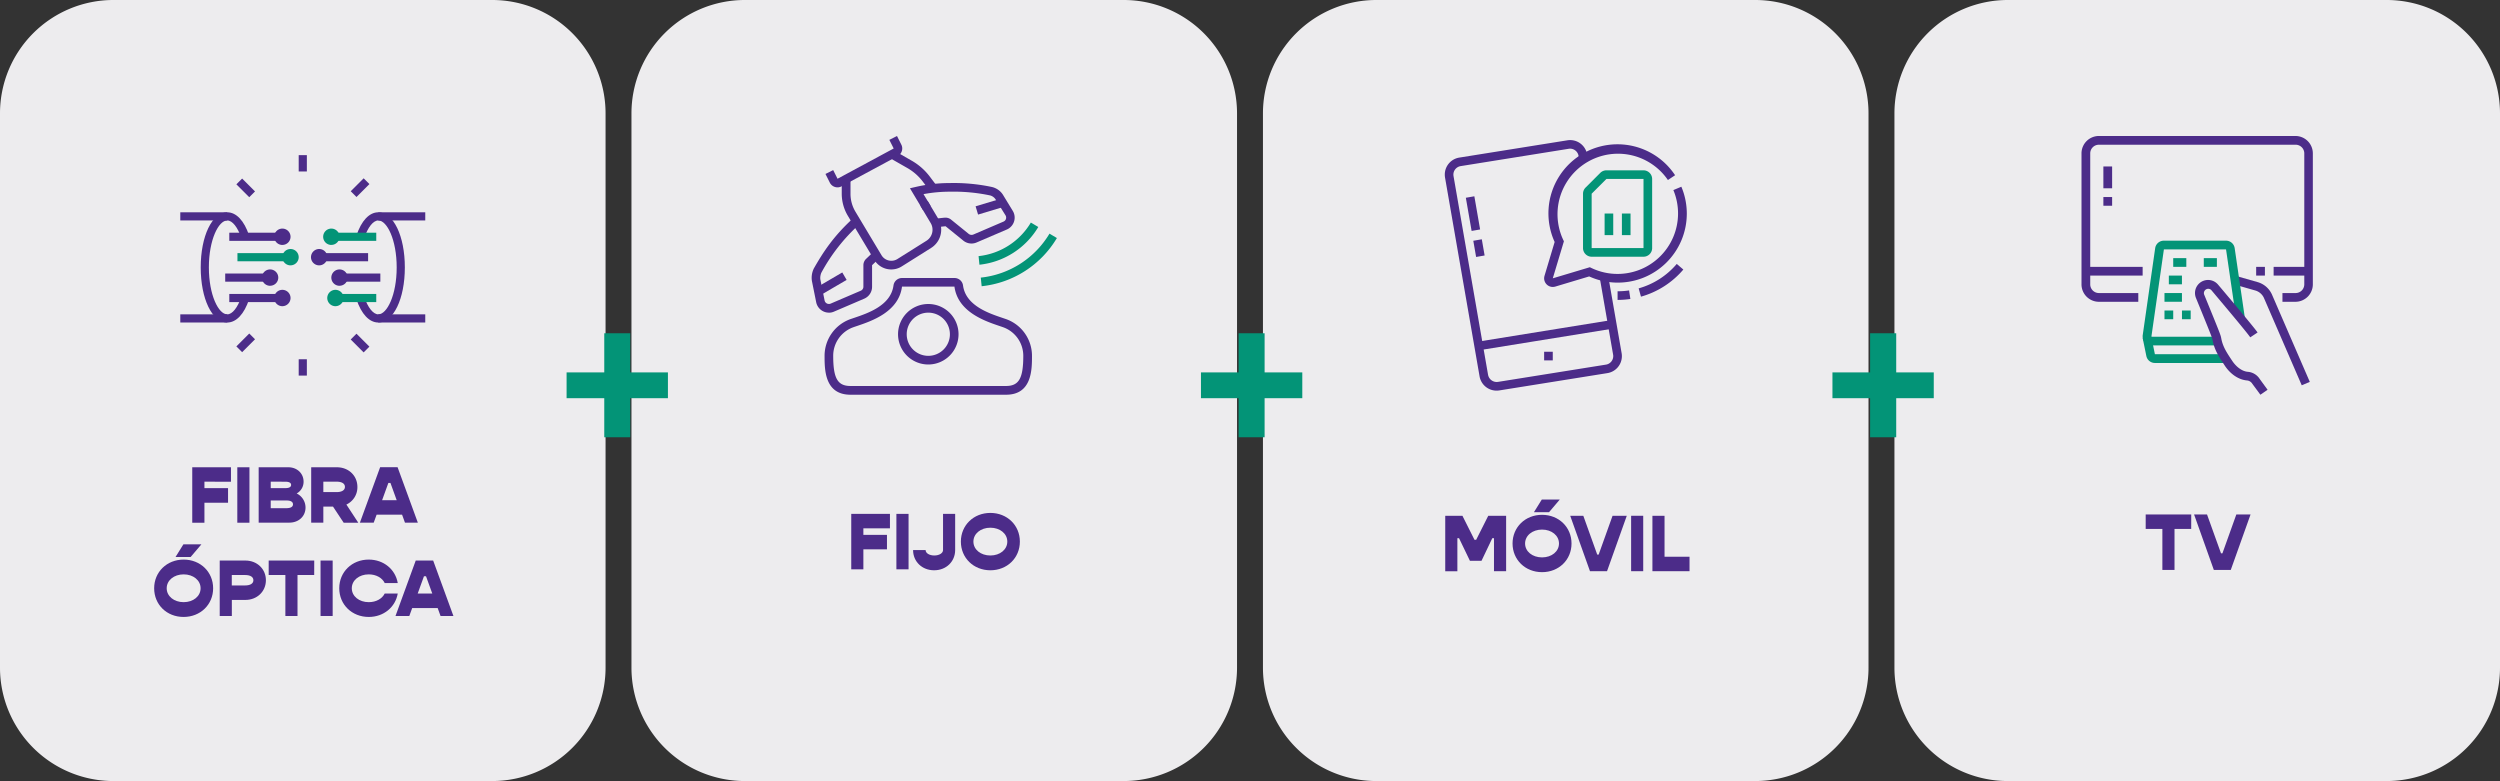 <svg xmlns="http://www.w3.org/2000/svg" viewBox="0 0 1198.44 374.41"><rect x="0" y="0" width="1198.44" height="374.41" fill="#333333" stroke="none"/><defs><style>.cls-1{fill:#edecee;}.cls-2{fill:#4c2c89;}.cls-3{fill:#039477;}</style></defs><g id="Capa_2" data-name="Capa 2"><g id="Capa_1-2" data-name="Capa 1"><g id="Capa_2-2" data-name="Capa 2"><g id="Capa_1-2-2" data-name="Capa 1-2"><path class="cls-1" d="M538.64,374.41H357.08a54.36,54.36,0,0,1-54.37-54.35h0V54.37A54.37,54.37,0,0,1,357.08,0H538.64A54.36,54.36,0,0,1,593,54.36h0V320.05a54.36,54.36,0,0,1-54.36,54.36"></path><path class="cls-2" d="M413.88,253.28v3.12h11.31v6.93H413.88v9.59h-5.81V246.34h18.55v6.94Z"></path><path class="cls-2" d="M429.71,246.34h5.83v26.58h-5.83Z"></path><path class="cls-2" d="M437.71,263.68h6c0,1.5,1.81,2.61,4.17,2.61s4.19-1.11,4.19-2.61V246.34h5.81v17.34c0,5.54-4.31,9.7-10.09,9.7S437.71,269.22,437.71,263.68Z"></path><path class="cls-2" d="M460.62,259.63c0-7.82,6.09-13.75,14.14-13.75s14.14,5.93,14.14,13.75-6.08,13.75-14.14,13.75S460.62,267.45,460.62,259.63Zm22.26,0c0-3.81-3.5-6.66-8.12-6.66s-8.13,2.85-8.13,6.66,3.51,6.66,8.13,6.66S482.88,263.44,482.88,259.63Z"></path><path class="cls-2" d="M397.34,149.88a6.25,6.25,0,0,1-6.08-5l-2-9.93a9.48,9.48,0,0,1-.17-1.68,10.29,10.29,0,0,1,1.05-4.59c4.2-7.32,9.12-15.21,18.93-24.13l2.79,3.07a86.6,86.6,0,0,0-18.15,23.16,6.64,6.64,0,0,0-.5,2.53,4,4,0,0,0,.09.85l2,9.93a2.13,2.13,0,0,0,2.56,1.57,1.31,1.31,0,0,0,.28-.09l14.49-6.21a2.06,2.06,0,0,0,1.26-1.91V127.1a4.23,4.23,0,0,1,1.29-3c.75-.71,1.48-1.4,2.2-2.1l1.29-1.23,2.86,3L420.27,125c-.73.71-1.47,1.41-2.22,2.12v10.35a6.19,6.19,0,0,1-3.76,5.71l-14.5,6.21a6,6,0,0,1-2.45.51"></path><path class="cls-2" d="M427.22,129.17a9.52,9.52,0,0,1-8.12-4.6l-12.59-21a20.65,20.65,0,0,1-3-10.66V85.8h4.2v7.14a16.66,16.66,0,0,0,2.36,8.53l12.58,21a5.49,5.49,0,0,0,7.42,1.78l14.06-8.84a6.25,6.25,0,0,0,2-8.51l-5-8.38,3.58-2.17,5,8.38a10.42,10.42,0,0,1,1.48,5.35,10.29,10.29,0,0,1-4.86,8.79l-14.05,8.84a9.38,9.38,0,0,1-5,1.46"></path><path class="cls-2" d="M465.71,116.74a6.24,6.24,0,0,1-3.92-1.39l-8.5-6.89c-1.72.16-3.17.34-4.42.54l-.65-4.09c1.35-.22,2.87-.4,4.67-.57a2.8,2.8,0,0,1,.41,0,4.15,4.15,0,0,1,2.59.91l8.52,6.9a2.26,2.26,0,0,0,2.12.31l14.5-6.22a2.07,2.07,0,0,0,1.15-2.69,1.77,1.77,0,0,0-.15-.31L477.5,96a4.54,4.54,0,0,0-2.79-2.3,85,85,0,0,0-19.36-1.81,68.73,68.73,0,0,0-12.64,1.17l3.36,5.59-3.56,2.13-6.3-10.53,2.77-.64a72.67,72.67,0,0,1,16.37-1.86,88.05,88.05,0,0,1,20.16,1.89,8.58,8.58,0,0,1,5.54,4.16l4.45,7.29a6.21,6.21,0,0,1-2.09,8.54,5.74,5.74,0,0,1-.78.4l-14.49,6.21a6,6,0,0,1-2.45.5"></path><path class="cls-2" d="M445.71,91.51l-3.2-4.27A24.62,24.62,0,0,0,435,80.57l-8.4-4.8,2-3.59L437,77a28.78,28.78,0,0,1,8.81,7.77L449,89Z"></path><path class="cls-2" d="M482.25,189.22H407.71c-12.43,0-12.43-12.12-12.43-18.63A18.7,18.7,0,0,1,407.61,153l2-.68c6.52-2.21,17.45-5.9,18.71-15.5a4.12,4.12,0,0,1,4.08-3.55h25.17a4.12,4.12,0,0,1,4.08,3.55c1.26,9.6,12.18,13.29,18.71,15.5l2,.68a18.67,18.67,0,0,1,12.35,17.59c0,6.51,0,18.63-12.42,18.63M457.54,137.4H432.4c-1.58,12.1-14.51,16.48-21.46,18.83-.7.24-1.35.45-1.92.66a14.51,14.51,0,0,0-9.6,13.65c0,10.83,2.1,14.49,8.29,14.49h74.55c6.19,0,8.28-3.66,8.28-14.49a14.54,14.54,0,0,0-9.61-13.65c-.57-.21-1.21-.42-1.91-.66-6.95-2.35-19.88-6.73-21.49-18.88"></path><path class="cls-2" d="M445,174.73a14.5,14.5,0,1,1,14.5-14.5,14.5,14.5,0,0,1-14.5,14.5m0-24.85a10.35,10.35,0,1,0,10.36,10.35A10.36,10.36,0,0,0,445,149.88"></path><path class="cls-3" d="M470.58,137.2l-.42-4.12A43.71,43.71,0,0,0,503.1,112l3.55,2.11a47.77,47.77,0,0,1-36.07,23.1"></path><path class="cls-3" d="M469.52,126.9l-.42-4.12a33.29,33.29,0,0,0,25.07-16.09l3.56,2.12a37.43,37.43,0,0,1-28.2,18.09"></path><rect class="cls-2" x="391.33" y="133.97" width="14.47" height="4.14" transform="translate(-14.22 219.53) rotate(-30.28)"></rect><rect class="cls-2" x="468" y="96.95" width="12.94" height="4.14" transform="translate(-8.41 140.94) rotate(-16.75)"></rect><path class="cls-2" d="M401.48,89.82a4.15,4.15,0,0,1-3.69-2.27l-2.08-4.16,3.7-1.85,2.08,4.15,26.92-14.51-2.08-4.13L430,65.19l2.07,4.14a3.85,3.85,0,0,1,.44,1.85,4.13,4.13,0,0,1-2.18,3.65l-26.92,14.5a4.09,4.09,0,0,1-2,.49"></path></g></g><g id="Capa_2-3" data-name="Capa 2"><g id="Capa_1-2-3" data-name="Capa 1-2"><path class="cls-1" d="M235.93,374.41H54.37A54.36,54.36,0,0,1,0,320.06H0V54.37A54.37,54.37,0,0,1,54.37,0H235.93a54.36,54.36,0,0,1,54.36,54.36h0V320.05a54.36,54.36,0,0,1-54.36,54.36"></path><path class="cls-2" d="M98,230.9V234h11.32v7H98v9.59H92.16V224h18.56v6.94Z"></path><path class="cls-2" d="M113.76,224h5.82v26.58h-5.82Z"></path><path class="cls-2" d="M146.46,243.3c0,4.27-3.35,7.24-7.74,7.24H124V224h14.25c4.09,0,7.28,2.89,7.28,6.9a6.4,6.4,0,0,1-3.31,5.66A7.51,7.51,0,0,1,146.46,243.3Zm-16.68-12.4V234h7c1.73,0,2.77-.5,2.77-1.54s-1-1.54-2.77-1.54Zm10.67,10.86c0-1.23-1.16-1.85-3.16-1.85h-7.51v3.7h7.51c2,0,3.16-.61,3.16-1.85Z"></path><path class="cls-2" d="M159.63,242.84H155v7.7h-5.82V224H161.5c5.59,0,9.83,4,9.83,9.44a9.15,9.15,0,0,1-5.28,8.43l5.7,8.71h-7ZM155,235.9h6.35c2.5,0,4-.92,4-2.5s-1.47-2.5-4-2.5H155Z"></path><path class="cls-2" d="M192.75,246.73H180.54l-1.39,3.81h-6.62l9.7-26.58h8.36l9.71,26.58h-6.17Zm-2.58-6.94-3-8.28h-1l-3,8.28Z"></path><path class="cls-2" d="M73.9,282c0-7.82,6.09-13.75,14.14-13.75s14.13,5.93,14.13,13.75S96.08,295.75,88,295.75,73.9,289.82,73.9,282Zm22.26,0c0-3.81-3.5-6.66-8.12-6.66s-8.13,2.85-8.13,6.66,3.5,6.66,8.13,6.66S96.16,285.81,96.16,282Zm-8.24-21.06h8.63L91.39,267H84.15Z"></path><path class="cls-2" d="M127.47,278.15c0,5.39-4.24,9.44-9.82,9.44h-6.51v7.7h-5.81V268.71h12.32C123.23,268.71,127.47,272.76,127.47,278.15Zm-6,0c0-1.58-1.46-2.5-4-2.5h-6.36v5h6.36C120,280.65,121.47,279.73,121.47,278.15Z"></path><path class="cls-2" d="M150.62,275.65h-8v19.64H136.8V275.65h-8v-6.94h21.84Z"></path><path class="cls-2" d="M153.66,268.71h5.81v26.58h-5.81Z"></path><path class="cls-2" d="M162.63,282c0-7.82,6.08-13.75,14.13-13.75,7.17,0,12.79,4.7,13.91,11.25h-6.24c-1.2-2.47-4.08-4.16-7.67-4.16-4.62,0-8.12,2.85-8.12,6.66s3.5,6.66,8.12,6.66c3.59,0,6.47-1.69,7.67-4.15h6.24c-1.12,6.54-6.74,11.24-13.91,11.24C168.71,295.75,162.63,289.82,162.63,282Z"></path><path class="cls-2" d="M209.81,291.48H197.6l-1.39,3.81h-6.62l9.7-26.58h8.36l9.71,26.58h-6.17Zm-2.58-6.94-3-8.28h-1l-3,8.28Z"></path><path class="cls-3" d="M158.85,117.42a3.92,3.92,0,1,1,3.91-3.93h0a3.92,3.92,0,0,1-3.91,3.91Z"></path><path class="cls-2" d="M153,127.21a3.92,3.92,0,1,1,3.92-3.92h0A3.94,3.94,0,0,1,153,127.21Z"></path><path class="cls-2" d="M162.76,137a3.92,3.92,0,1,1,3.91-3.93h0a3.91,3.91,0,0,1-3.91,3.91h0Z"></path><path class="cls-3" d="M160.8,146.78a3.92,3.92,0,1,1,3.92-3.92h0A3.94,3.94,0,0,1,160.8,146.78Z"></path><rect class="cls-2" x="181.35" y="101.77" width="22.51" height="3.91"></rect><rect class="cls-2" x="143.19" y="74.37" width="3.91" height="7.83"></rect><rect class="cls-2" x="115.82" y="85.69" width="3.91" height="8.74" transform="translate(-29.18 109.66) rotate(-45)"></rect><rect class="cls-2" x="168.23" y="88.01" width="8.76" height="3.91" transform="translate(-13.06 148.4) rotate(-45)"></rect><rect class="cls-2" x="143.19" y="172.22" width="3.91" height="7.83"></rect><rect class="cls-2" x="113.41" y="162.4" width="8.74" height="3.91" transform="translate(-81.72 131.42) rotate(-45)"></rect><rect class="cls-2" x="170.65" y="160.07" width="3.91" height="8.76" transform="translate(-65.73 170.22) rotate(-45)"></rect><rect class="cls-2" x="86.43" y="150.69" width="22.51" height="3.91"></rect><rect class="cls-2" x="86.43" y="101.77" width="22.51" height="3.91"></rect><rect class="cls-2" x="181.35" y="150.69" width="22.51" height="3.91"></rect><path class="cls-2" d="M108.94,154.61c-7.25,0-12.72-11.36-12.72-26.42s5.47-26.42,12.72-26.42c4.32,0,8.13,4,10.47,11.12l-3.72,1.23c-1.72-5.2-4.3-8.44-6.75-8.44-4.17,0-8.81,9.24-8.81,22.51s4.64,22.5,8.81,22.5c2.45,0,5-3.23,6.75-8.44l3.72,1.23c-2.34,7.07-6.15,11.13-10.47,11.13"></path><path class="cls-2" d="M181.35,154.61c-4.32,0-8.13-4.06-10.47-11.13l3.72-1.23c1.72,5.21,4.31,8.44,6.75,8.44,4.17,0,8.81-9.24,8.81-22.5s-4.64-22.51-8.81-22.51c-2.44,0-5,3.24-6.75,8.44l-3.72-1.23c2.34-7.07,6.16-11.12,10.47-11.12,7.25,0,12.72,11.35,12.72,26.42s-5.47,26.42-12.72,26.42"></path><rect class="cls-3" x="160.8" y="111.55" width="19.57" height="3.91"></rect><rect class="cls-2" x="154.93" y="121.34" width="21.53" height="3.91"></rect><rect class="cls-2" x="164.72" y="131.12" width="17.61" height="3.91"></rect><rect class="cls-3" x="162.76" y="140.91" width="17.61" height="3.91"></rect><rect class="cls-2" x="109.92" y="111.55" width="23.48" height="3.91"></rect><path class="cls-2" d="M135.36,117.42a3.92,3.92,0,1,1,3.92-3.92h0a3.91,3.91,0,0,1-3.91,3.91h0Z"></path><rect class="cls-3" x="113.83" y="121.34" width="23.49" height="3.91"></rect><path class="cls-3" d="M139.28,127.21a3.92,3.92,0,1,1,3.91-3.93h0a3.93,3.93,0,0,1-3.91,3.92Z"></path><rect class="cls-2" x="107.96" y="131.12" width="19.57" height="3.91"></rect><path class="cls-2" d="M129.49,137a3.92,3.92,0,1,1,3.91-3.93h0a3.91,3.91,0,0,1-3.91,3.91h0Z"></path><rect class="cls-2" x="109.92" y="140.91" width="23.48" height="3.91"></rect><path class="cls-2" d="M135.36,146.78a3.92,3.92,0,1,1,3.92-3.92h0A3.94,3.94,0,0,1,135.36,146.78Z"></path></g></g><g id="Capa_2-2-2" data-name="Capa 2-2"><g id="Capa_1-2-2-2" data-name="Capa 1-2-2"><path class="cls-1" d="M841.36,374.41H659.8a54.36,54.36,0,0,1-54.37-54.35h0V54.37A54.37,54.37,0,0,1,659.8,0H841.36a54.36,54.36,0,0,1,54.36,54.36h0V320.05a54.36,54.36,0,0,1-54.36,54.36"></path><path class="cls-2" d="M692.81,247.25h8.24l5.78,11.51h.81l5.79-11.51H722v26.57h-5.82V258h-.81l-5.16,10.82h-5.57L699.43,258h-.8v15.86h-5.82Z"></path><path class="cls-2" d="M725.08,260.54c0-7.82,6.09-13.75,14.14-13.75s14.13,5.93,14.13,13.75-6.08,13.74-14.13,13.74S725.08,268.35,725.08,260.54Zm22.26,0c0-3.82-3.5-6.67-8.12-6.67s-8.13,2.85-8.13,6.67,3.5,6.66,8.13,6.66S747.34,264.35,747.34,260.54Zm-8.24-21.07h8.62l-5.16,6.08h-7.24Z"></path><path class="cls-2" d="M752.72,247.25H759l6.67,18.6h.69l6.66-18.6h6.82l-9.47,26.57H762.2Z"></path><path class="cls-2" d="M781.92,247.25h5.8v26.57h-5.8Z"></path><path class="cls-2" d="M809.92,266.89v6.93H792.13V247.25h5.81v19.64Z"></path><path class="cls-2" d="M717.43,187.26a8.27,8.27,0,0,1-8.16-6.84L692.72,85.15a8.54,8.54,0,0,1-.12-1.43,8.23,8.23,0,0,1,7-8.18l51.77-8.28A8.24,8.24,0,0,1,760.81,74l.27,1.57-4.08.71-.28-1.57a4.13,4.13,0,0,0-4.08-3.44,3.79,3.79,0,0,0-.67.06l-51.76,8.3a4.14,4.14,0,0,0-3.49,4.09,6,6,0,0,0,.07.73l16.56,95.25a4.21,4.21,0,0,0,4.74,3.37l51.77-8.28a4.13,4.13,0,0,0,3.49-4.1,3.51,3.51,0,0,0-.07-.72l-6.41-36.89,4.08-.7,6.41,36.88a7.61,7.61,0,0,1,.13,1.43,8.24,8.24,0,0,1-7,8.18l-51.77,8.29a8.38,8.38,0,0,1-1.32.1"></path><rect class="cls-2" x="704.04" y="94.33" width="4.14" height="16.14" transform="translate(-7.1 122.55) rotate(-9.87)"></rect><rect class="cls-2" x="706.91" y="115.01" width="4.14" height="7.88" transform="translate(-9.9 123.16) rotate(-9.86)"></rect><rect class="cls-2" x="708.95" y="158.48" width="65.04" height="4.15" transform="translate(-16.12 120.35) rotate(-9.18)"></rect><path class="cls-2" d="M744.36,137.56a4.16,4.16,0,0,1-4.14-4.14,4.83,4.83,0,0,1,.18-1.19L745.26,116A33.11,33.11,0,0,1,803,84l-3.44,2.3a29,29,0,0,0-50.21,28.64l.35.72-5.33,17.76,17.76-5.32.72.35a29,29,0,0,0,39.32-37.33L806,89.51a33.09,33.09,0,0,1-44.19,43l-16.23,4.87a4.39,4.39,0,0,1-1.19.17"></path><path class="cls-2" d="M775.43,143.77v-4.14a37.76,37.76,0,0,0,5.52-.4l.61,4.09a41.94,41.94,0,0,1-6.13.45"></path><path class="cls-2" d="M786.65,142.24l-1.12-4a37.15,37.15,0,0,0,18.27-11.72l3.15,2.69a41.26,41.26,0,0,1-20.3,13"></path><path class="cls-3" d="M787.85,123.07H763a4.16,4.16,0,0,1-4.14-4.15V92.86a4.22,4.22,0,0,1,1.21-2.93l7.08-7.07a4.13,4.13,0,0,1,2.93-1.21h17.77A4.16,4.16,0,0,1,792,85.79v33.13a4.15,4.15,0,0,1-4.14,4.15M770.08,85.79,763,92.86v26.06h24.86V85.79Z"></path><rect class="cls-3" x="769.21" y="102.36" width="4.14" height="10.35"></rect><rect class="cls-3" x="777.5" y="102.36" width="4.14" height="10.35"></rect><rect class="cls-2" x="740.22" y="168.62" width="4.14" height="4.14"></rect></g></g><g id="Capa_2-3-2" data-name="Capa 2-3"><g id="Capa_1-2-3-2" data-name="Capa 1-2-3"><path class="cls-1" d="M1144.08,374.41H962.52a54.36,54.36,0,0,1-54.37-54.35h0V54.37A54.37,54.37,0,0,1,962.52,0h181.56a54.36,54.36,0,0,1,54.36,54.36h0V320.05a54.36,54.36,0,0,1-54.36,54.36"></path><path class="cls-2" d="M1050.41,253.57h-8v19.64h-5.82V253.57h-8v-6.94h21.84Z"></path><path class="cls-2" d="M1051.79,246.63H1058l6.69,18.61h.69l6.66-18.61h6.82l-9.48,26.58h-8.12Z"></path><path class="cls-3" d="M1066.84,174H1033a4.19,4.19,0,0,1-4.1-3.37l-1.73-8.45,4.1-.84,1.73,8.46h33.8Z"></path><path class="cls-2" d="M1103.4,184.7l-18-41.58a6.52,6.52,0,0,0-4.29-3.87l-10.27-2.94,1.15-4,10.27,2.93a10.78,10.78,0,0,1,7,6.27l18,41.55Z"></path><path class="cls-3" d="M1062.92,165.59h-31.6a4.18,4.18,0,0,1-4.18-4.16,5.42,5.42,0,0,1,0-.57l6-41.9a4.2,4.2,0,0,1,4.14-3.59h29.83a4.2,4.2,0,0,1,4.14,3.59l4.86,33.25-4.14.6-4.86-33.25h-29.79l-6,41.87h31.59Z"></path><path class="cls-2" d="M1083.58,189.22l-3.86-5.22a3.35,3.35,0,0,0-2.57-1.62c-4-.34-7.93-3-10.65-7.11l-.41-.63c-2.37-3.57-4.6-7-5.46-11.68-.21-1.1-.48-1.89-8-20.27a6.36,6.36,0,0,1-.4-2.16,6.26,6.26,0,0,1,11-4.15c.72.85,16.92,20,19,23l-3.51,2.33c-1.56-2.35-14-17.1-18.62-22.59a2.05,2.05,0,0,0-1.52-.68,2.11,2.11,0,0,0-2.09,2.09,2,2,0,0,0,.13.68c7.88,19.26,7.92,19.46,8.2,21,.71,3.92,2.63,6.81,4.84,10.15l.42.63c1.55,2.36,4.34,5,7.51,5.25a7.48,7.48,0,0,1,5.67,3.44l3.76,5.16Z"></path><rect class="cls-3" x="1056.44" y="123.74" width="6.28" height="4.18"></rect><rect class="cls-3" x="1041.79" y="123.74" width="6.28" height="4.18"></rect><rect class="cls-3" x="1039.69" y="132.11" width="6.28" height="4.18"></rect><rect class="cls-3" x="1037.6" y="140.48" width="8.37" height="4.18"></rect><rect class="cls-3" x="1045.98" y="148.85" width="4.18" height="4.18"></rect><rect class="cls-3" x="1037.6" y="148.85" width="4.19" height="4.18"></rect><path class="cls-2" d="M1100.41,144.67h-6.26v-4.19h6.31a4.17,4.17,0,0,0,4.16-4.18h0V73.52a4.15,4.15,0,0,0-4.15-4.14h-94.32a4.14,4.14,0,0,0-4.14,4.14h0V136.3a4.16,4.16,0,0,0,4.14,4.18h18.9v4.19h-18.9a8.36,8.36,0,0,1-8.33-8.37V73.52a8.34,8.34,0,0,1,8.33-8.33h94.25a8.35,8.35,0,0,1,8.32,8.33V136.3a8.37,8.37,0,0,1-8.34,8.37"></path><rect class="cls-2" x="1008.31" y="79.8" width="4.19" height="10.46"></rect><rect class="cls-2" x="1008.31" y="94.45" width="4.19" height="4.18"></rect><rect class="cls-2" x="999.93" y="127.93" width="27.2" height="4.18"></rect><rect class="cls-2" x="1081.55" y="127.93" width="4.19" height="4.18"></rect><rect class="cls-2" x="1089.92" y="127.93" width="16.73" height="4.18"></rect></g></g><path class="cls-3" d="M320.19,178.52v12.36H302.12v18.75H289.67V190.88H271.61V178.52h18.06V159.77h12.45v18.75Z"></path><path class="cls-3" d="M624.29,178.52v12.36H606.22v18.75H593.77V190.88H575.71V178.52h18.06V159.77h12.45v18.75Z"></path><path class="cls-3" d="M927,178.52v12.36H909v18.75H896.49V190.88H878.43V178.52h18.06V159.77H909v18.75Z"></path></g></g></svg>